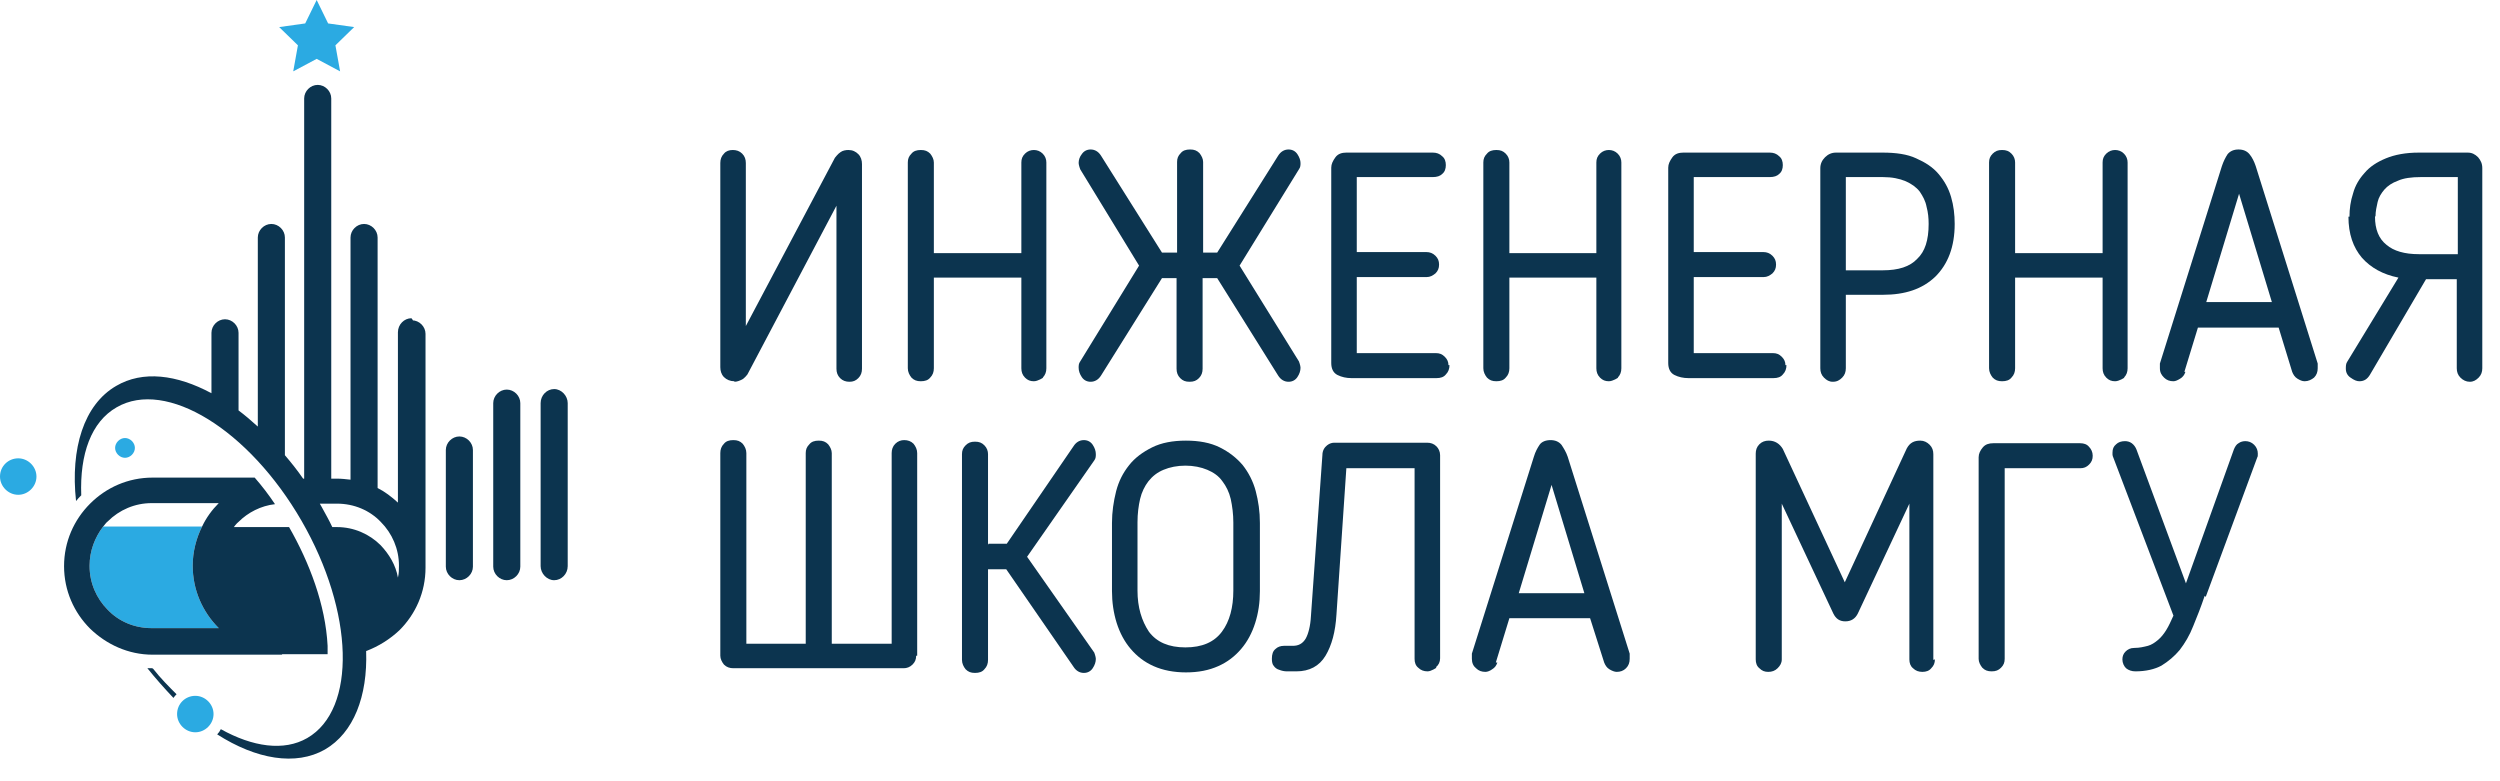 <?xml version="1.0" encoding="UTF-8"?> <svg xmlns="http://www.w3.org/2000/svg" width="48" height="15" viewBox="0 0 48 15" fill="none"><path d="M14.1 7.32C14.02 7.32 13.95 7.29 13.9 7.24C13.85 7.19 13.83 7.12 13.83 7.05V3.13C13.83 3.06 13.85 3 13.9 2.95C13.94 2.9 14 2.88 14.07 2.88C14.14 2.88 14.2 2.9 14.25 2.95C14.3 3 14.32 3.06 14.32 3.13V6.26L16.03 3.03C16.03 3.03 16.09 2.95 16.14 2.92C16.18 2.89 16.24 2.88 16.29 2.88C16.37 2.88 16.43 2.91 16.48 2.96C16.53 3.01 16.55 3.08 16.55 3.15V7.08C16.55 7.15 16.53 7.21 16.48 7.26C16.43 7.31 16.38 7.33 16.31 7.33C16.24 7.33 16.18 7.31 16.13 7.26C16.08 7.21 16.06 7.15 16.06 7.08V3.95L14.35 7.19C14.35 7.19 14.29 7.27 14.24 7.29C14.2 7.31 14.15 7.33 14.1 7.33V7.32Z" fill="#0C344F"></path><path d="M20.03 7.25C20.03 7.25 19.93 7.32 19.85 7.32C19.78 7.32 19.73 7.3 19.68 7.25C19.63 7.2 19.61 7.14 19.61 7.07V5.33H17.93V7.07C17.93 7.14 17.91 7.2 17.86 7.25C17.82 7.3 17.76 7.32 17.68 7.32C17.6 7.32 17.55 7.3 17.5 7.25C17.46 7.2 17.43 7.14 17.43 7.07V3.12C17.43 3.05 17.45 3 17.5 2.95C17.54 2.9 17.6 2.88 17.68 2.88C17.76 2.88 17.81 2.9 17.86 2.95C17.9 3 17.93 3.06 17.93 3.12V4.86H19.61V3.12C19.61 3.05 19.63 3 19.68 2.95C19.73 2.9 19.79 2.88 19.85 2.88C19.91 2.88 19.97 2.9 20.02 2.95C20.07 3 20.09 3.06 20.09 3.12V7.07C20.09 7.14 20.07 7.2 20.02 7.25H20.03Z" fill="#0C344F"></path><path d="M23.09 4.85H23.37L24.54 2.99C24.59 2.91 24.66 2.87 24.74 2.87C24.81 2.87 24.87 2.9 24.91 2.96C24.95 3.02 24.97 3.08 24.97 3.13C24.97 3.17 24.97 3.21 24.94 3.25L23.8 5.1L24.94 6.94C24.94 6.94 24.97 7.02 24.97 7.06C24.97 7.12 24.95 7.18 24.91 7.24C24.87 7.3 24.81 7.33 24.74 7.33C24.66 7.33 24.59 7.29 24.54 7.21L23.37 5.34H23.09V7.08C23.09 7.15 23.07 7.21 23.02 7.26C22.97 7.31 22.92 7.33 22.84 7.33C22.76 7.33 22.71 7.31 22.66 7.26C22.61 7.21 22.59 7.15 22.59 7.08V5.34H22.31L21.14 7.21C21.09 7.29 21.02 7.33 20.94 7.33C20.87 7.33 20.81 7.3 20.77 7.24C20.73 7.18 20.71 7.12 20.71 7.06C20.71 7.02 20.71 6.98 20.74 6.94L21.87 5.1L20.74 3.25C20.74 3.25 20.71 3.17 20.71 3.13C20.71 3.07 20.73 3.01 20.77 2.96C20.81 2.9 20.87 2.87 20.94 2.87C21.02 2.87 21.09 2.91 21.14 2.99L22.31 4.85H22.6V3.11C22.6 3.04 22.62 2.99 22.67 2.94C22.71 2.89 22.77 2.87 22.85 2.87C22.93 2.87 22.98 2.89 23.03 2.94C23.07 2.99 23.1 3.05 23.1 3.11V4.85H23.09Z" fill="#0C344F"></path><path d="M27.83 7.01C27.83 7.08 27.81 7.14 27.76 7.19C27.72 7.24 27.66 7.26 27.58 7.26H25.95C25.85 7.26 25.76 7.24 25.68 7.2C25.6 7.16 25.56 7.08 25.56 6.97V3.22C25.56 3.15 25.59 3.09 25.64 3.02C25.69 2.95 25.77 2.93 25.85 2.93H27.51C27.58 2.93 27.64 2.95 27.69 3C27.74 3.04 27.76 3.1 27.76 3.17C27.76 3.24 27.74 3.3 27.69 3.34C27.65 3.38 27.59 3.4 27.51 3.4H26.05V4.84H27.39C27.45 4.84 27.51 4.86 27.56 4.91C27.61 4.96 27.63 5.01 27.63 5.08C27.63 5.15 27.61 5.2 27.56 5.25C27.51 5.29 27.46 5.32 27.39 5.32H26.05V6.78H27.57C27.64 6.78 27.69 6.8 27.74 6.85C27.79 6.9 27.81 6.95 27.81 7.01H27.83Z" fill="#0C344F"></path><path d="M31.07 7.25C31.07 7.25 30.97 7.32 30.89 7.32C30.82 7.32 30.77 7.3 30.72 7.25C30.67 7.2 30.65 7.14 30.65 7.07V5.33H28.98V7.07C28.98 7.14 28.96 7.2 28.91 7.25C28.87 7.3 28.81 7.32 28.73 7.32C28.65 7.32 28.6 7.3 28.55 7.25C28.51 7.2 28.48 7.14 28.48 7.07V3.12C28.48 3.05 28.5 3 28.55 2.95C28.59 2.9 28.65 2.88 28.73 2.88C28.81 2.88 28.86 2.9 28.91 2.95C28.96 3 28.98 3.06 28.98 3.12V4.86H30.65V3.12C30.65 3.05 30.67 3 30.72 2.95C30.77 2.9 30.83 2.88 30.89 2.88C30.95 2.88 31.01 2.9 31.06 2.95C31.11 3 31.13 3.06 31.13 3.12V7.07C31.13 7.14 31.11 7.2 31.06 7.25H31.07Z" fill="#0C344F"></path><path d="M34.3 7.01C34.3 7.08 34.28 7.14 34.23 7.19C34.19 7.24 34.13 7.26 34.05 7.26H32.42C32.32 7.26 32.23 7.24 32.15 7.2C32.07 7.16 32.03 7.08 32.03 6.97V3.22C32.03 3.15 32.06 3.09 32.11 3.02C32.16 2.95 32.24 2.93 32.32 2.93H33.98C34.05 2.93 34.11 2.95 34.16 3C34.21 3.04 34.23 3.1 34.23 3.17C34.23 3.24 34.21 3.3 34.16 3.34C34.12 3.38 34.06 3.4 33.98 3.4H32.52V4.84H33.86C33.92 4.84 33.98 4.86 34.03 4.91C34.08 4.96 34.1 5.01 34.1 5.08C34.1 5.15 34.08 5.2 34.03 5.25C33.98 5.29 33.93 5.32 33.86 5.32H32.52V6.78H34.04C34.11 6.78 34.16 6.8 34.21 6.85C34.26 6.9 34.28 6.95 34.28 7.01H34.3Z" fill="#0C344F"></path><path d="M35.44 5.67V7.07C35.44 7.14 35.42 7.2 35.37 7.25C35.32 7.3 35.27 7.33 35.19 7.33C35.12 7.33 35.07 7.3 35.02 7.25C34.97 7.2 34.95 7.14 34.95 7.07V3.23C34.95 3.15 34.98 3.08 35.04 3.02C35.1 2.96 35.17 2.93 35.25 2.93H36.15C36.4 2.93 36.62 2.96 36.79 3.04C36.97 3.12 37.11 3.21 37.22 3.34C37.33 3.47 37.41 3.61 37.46 3.78C37.51 3.95 37.53 4.12 37.53 4.3C37.53 4.74 37.4 5.07 37.16 5.31C36.91 5.55 36.58 5.66 36.15 5.66H35.44V5.67ZM35.44 5.19H36.15C36.45 5.19 36.67 5.12 36.81 4.97C36.96 4.83 37.03 4.61 37.03 4.3C37.03 4.19 37.02 4.08 36.99 3.97C36.97 3.86 36.92 3.77 36.86 3.68C36.79 3.59 36.7 3.53 36.59 3.48C36.47 3.43 36.33 3.4 36.15 3.4H35.44V5.17V5.19Z" fill="#0C344F"></path><path d="M40.79 7.25C40.79 7.25 40.69 7.32 40.61 7.32C40.54 7.32 40.49 7.3 40.44 7.25C40.39 7.2 40.37 7.14 40.37 7.07V5.33H38.69V7.07C38.69 7.14 38.67 7.2 38.62 7.25C38.58 7.3 38.52 7.32 38.44 7.32C38.36 7.32 38.31 7.3 38.26 7.25C38.22 7.2 38.19 7.14 38.19 7.07V3.12C38.19 3.05 38.21 3 38.26 2.95C38.31 2.9 38.36 2.88 38.44 2.88C38.52 2.88 38.57 2.9 38.62 2.95C38.67 3 38.69 3.06 38.69 3.12V4.86H40.37V3.12C40.37 3.05 40.39 3 40.44 2.95C40.49 2.9 40.55 2.88 40.61 2.88C40.67 2.88 40.73 2.9 40.78 2.95C40.83 3 40.85 3.06 40.85 3.12V7.07C40.85 7.14 40.83 7.2 40.78 7.25H40.79Z" fill="#0C344F"></path><path d="M41.96 7.14C41.94 7.2 41.91 7.24 41.86 7.27C41.81 7.3 41.77 7.32 41.73 7.32C41.66 7.32 41.6 7.3 41.55 7.25C41.5 7.2 41.47 7.15 41.47 7.07V7.02C41.47 7.02 41.47 6.99 41.47 6.98L42.66 3.19C42.69 3.1 42.73 3.02 42.77 2.96C42.82 2.9 42.89 2.87 42.98 2.87C43.07 2.87 43.14 2.9 43.19 2.96C43.24 3.02 43.28 3.1 43.31 3.19L44.5 6.98C44.5 6.98 44.5 7 44.5 7.02V7.07C44.5 7.14 44.48 7.2 44.43 7.25C44.38 7.29 44.32 7.32 44.25 7.32C44.2 7.32 44.16 7.3 44.11 7.27C44.06 7.24 44.03 7.19 44.01 7.14L43.75 6.29H42.2L41.94 7.14H41.96ZM42.36 5.8H43.62L42.99 3.72L42.36 5.8Z" fill="#0C344F"></path><path d="M45.11 4.16C45.11 4.01 45.13 3.86 45.18 3.71C45.22 3.56 45.3 3.43 45.4 3.32C45.5 3.2 45.64 3.11 45.81 3.04C45.98 2.97 46.19 2.93 46.44 2.93H47.38C47.46 2.93 47.52 2.96 47.58 3.02C47.63 3.08 47.66 3.14 47.66 3.23V7.07C47.66 7.14 47.64 7.2 47.59 7.25C47.54 7.3 47.49 7.33 47.42 7.33C47.35 7.33 47.29 7.3 47.24 7.25C47.19 7.2 47.17 7.14 47.17 7.07V5.36H46.58L45.5 7.2C45.45 7.28 45.39 7.32 45.3 7.32C45.25 7.32 45.2 7.3 45.13 7.25C45.07 7.21 45.04 7.15 45.04 7.08C45.04 7.03 45.04 6.98 45.07 6.94L46.05 5.33C45.75 5.27 45.52 5.14 45.35 4.95C45.18 4.75 45.09 4.49 45.09 4.16H45.11ZM45.6 4.16C45.6 4.4 45.67 4.58 45.82 4.7C45.96 4.82 46.17 4.88 46.44 4.88H47.19V3.4H46.48C46.3 3.4 46.15 3.42 46.04 3.47C45.93 3.51 45.84 3.57 45.78 3.64C45.72 3.71 45.67 3.79 45.65 3.88C45.63 3.97 45.61 4.06 45.61 4.15L45.6 4.16Z" fill="#0C344F"></path><path d="M17.59 12.59C17.59 12.66 17.57 12.71 17.52 12.76C17.47 12.81 17.41 12.83 17.35 12.83H14.08C14.01 12.83 13.95 12.81 13.9 12.76C13.86 12.71 13.83 12.65 13.83 12.59V8.7C13.83 8.63 13.85 8.57 13.9 8.52C13.94 8.47 14 8.45 14.08 8.45C14.16 8.45 14.21 8.47 14.26 8.52C14.3 8.57 14.33 8.63 14.33 8.7V12.36H15.47V8.7C15.47 8.63 15.49 8.58 15.54 8.53C15.58 8.48 15.64 8.46 15.72 8.46C15.8 8.46 15.85 8.48 15.9 8.53C15.94 8.58 15.97 8.64 15.97 8.7V12.36H17.12V8.7C17.12 8.63 17.14 8.57 17.19 8.52C17.24 8.47 17.3 8.45 17.36 8.45C17.43 8.45 17.49 8.47 17.54 8.52C17.58 8.57 17.61 8.63 17.61 8.7V12.59H17.59Z" fill="#0C344F"></path><path d="M18.98 10.44H19.33L20.61 8.57C20.66 8.49 20.73 8.45 20.81 8.45C20.88 8.45 20.94 8.48 20.98 8.54C21.02 8.6 21.04 8.66 21.04 8.72C21.04 8.76 21.04 8.8 21.01 8.84L19.72 10.69L21.01 12.53C21.01 12.53 21.04 12.61 21.04 12.65C21.04 12.71 21.02 12.77 20.98 12.83C20.94 12.89 20.88 12.92 20.81 12.92C20.73 12.92 20.66 12.88 20.61 12.8L19.32 10.93H18.97V12.67C18.97 12.74 18.95 12.8 18.9 12.85C18.86 12.9 18.8 12.92 18.72 12.92C18.64 12.92 18.59 12.9 18.54 12.85C18.5 12.8 18.47 12.74 18.47 12.67V8.72C18.47 8.65 18.49 8.6 18.54 8.55C18.59 8.5 18.64 8.48 18.72 8.48C18.8 8.48 18.85 8.5 18.9 8.55C18.95 8.6 18.97 8.66 18.97 8.72V10.46L18.98 10.44Z" fill="#0C344F"></path><path d="M22.77 12.91C22.54 12.91 22.33 12.87 22.15 12.79C21.97 12.71 21.83 12.6 21.71 12.46C21.59 12.32 21.5 12.15 21.44 11.96C21.38 11.77 21.35 11.56 21.35 11.35V10.04C21.35 9.83 21.38 9.63 21.43 9.43C21.48 9.24 21.56 9.08 21.68 8.93C21.79 8.79 21.94 8.68 22.12 8.59C22.3 8.5 22.52 8.46 22.77 8.46C23.02 8.46 23.24 8.5 23.42 8.59C23.6 8.68 23.74 8.79 23.86 8.93C23.97 9.07 24.06 9.24 24.11 9.43C24.16 9.62 24.19 9.82 24.19 10.04V11.35C24.19 11.57 24.16 11.77 24.1 11.96C24.04 12.15 23.95 12.32 23.83 12.46C23.71 12.6 23.57 12.71 23.39 12.79C23.21 12.87 23.01 12.91 22.77 12.91ZM22.77 8.94C22.6 8.94 22.46 8.97 22.34 9.02C22.22 9.07 22.13 9.14 22.05 9.24C21.98 9.33 21.92 9.45 21.89 9.58C21.86 9.71 21.84 9.86 21.84 10.03V11.34C21.84 11.66 21.92 11.92 22.06 12.13C22.21 12.33 22.44 12.43 22.76 12.43C23.08 12.43 23.31 12.33 23.46 12.13C23.61 11.93 23.68 11.66 23.68 11.34V10.03C23.68 9.87 23.66 9.72 23.63 9.58C23.6 9.45 23.54 9.33 23.47 9.24C23.4 9.14 23.3 9.07 23.18 9.02C23.06 8.97 22.92 8.94 22.75 8.94H22.77Z" fill="#0C344F"></path><path d="M27.58 12.82C27.58 12.82 27.48 12.89 27.41 12.89C27.34 12.89 27.28 12.87 27.23 12.82C27.18 12.78 27.16 12.72 27.16 12.65V8.99H25.85L25.66 11.8C25.64 12.13 25.57 12.39 25.45 12.59C25.33 12.79 25.14 12.89 24.89 12.89C24.83 12.89 24.77 12.89 24.71 12.89C24.66 12.89 24.61 12.88 24.56 12.86C24.52 12.85 24.48 12.82 24.46 12.79C24.43 12.76 24.42 12.71 24.42 12.65C24.42 12.56 24.44 12.5 24.49 12.46C24.53 12.42 24.59 12.4 24.65 12.4C24.69 12.4 24.72 12.4 24.73 12.4C24.74 12.4 24.78 12.4 24.82 12.4C24.93 12.4 25.01 12.36 25.07 12.26C25.12 12.17 25.16 12.02 25.17 11.83L25.39 8.74C25.39 8.65 25.43 8.59 25.48 8.55C25.53 8.51 25.58 8.5 25.62 8.5H27.4C27.47 8.5 27.53 8.52 27.58 8.57C27.62 8.61 27.65 8.67 27.65 8.74V12.64C27.65 12.71 27.62 12.77 27.57 12.81L27.58 12.82Z" fill="#0C344F"></path><path d="M28.75 12.72C28.73 12.78 28.7 12.82 28.65 12.85C28.61 12.88 28.56 12.9 28.52 12.9C28.45 12.9 28.39 12.88 28.34 12.83C28.29 12.79 28.26 12.73 28.26 12.65V12.6C28.26 12.6 28.26 12.56 28.26 12.55L29.45 8.77C29.48 8.67 29.52 8.6 29.56 8.54C29.6 8.48 29.68 8.45 29.77 8.45C29.86 8.45 29.93 8.48 29.98 8.54C30.02 8.6 30.07 8.68 30.1 8.77L31.29 12.55C31.29 12.55 31.29 12.57 31.29 12.6V12.65C31.29 12.72 31.27 12.78 31.22 12.83C31.17 12.88 31.11 12.9 31.04 12.9C31 12.9 30.95 12.88 30.9 12.85C30.85 12.82 30.82 12.77 30.8 12.72L30.53 11.87H28.98L28.72 12.72H28.75ZM29.16 11.39H30.42L29.79 9.31L29.16 11.39Z" fill="#0C344F"></path><path d="M37.15 12.66C37.15 12.73 37.13 12.78 37.08 12.83C37.04 12.88 36.98 12.9 36.91 12.9C36.84 12.9 36.78 12.88 36.73 12.83C36.68 12.79 36.66 12.73 36.66 12.66V9.67L35.67 11.78C35.62 11.88 35.54 11.93 35.43 11.93C35.32 11.93 35.25 11.88 35.2 11.78L34.21 9.67V12.66C34.21 12.73 34.18 12.78 34.13 12.83C34.08 12.88 34.02 12.9 33.95 12.9C33.88 12.9 33.83 12.88 33.78 12.83C33.73 12.79 33.71 12.73 33.71 12.66V8.71C33.71 8.64 33.73 8.58 33.78 8.53C33.83 8.48 33.89 8.46 33.96 8.46C34.08 8.46 34.17 8.52 34.23 8.62L35.42 11.18L36.61 8.61C36.67 8.5 36.75 8.46 36.87 8.46C36.94 8.46 37 8.49 37.05 8.54C37.1 8.59 37.12 8.65 37.12 8.72V12.67L37.15 12.66Z" fill="#0C344F"></path><path d="M38.49 12.65C38.49 12.72 38.47 12.77 38.42 12.82C38.37 12.87 38.32 12.89 38.24 12.89C38.16 12.89 38.11 12.87 38.06 12.82C38.02 12.77 37.99 12.71 37.99 12.65V8.78C37.99 8.71 38.02 8.65 38.07 8.59C38.12 8.53 38.19 8.51 38.27 8.51H39.94C40.01 8.51 40.07 8.53 40.11 8.58C40.15 8.62 40.18 8.68 40.18 8.75C40.18 8.82 40.16 8.87 40.11 8.92C40.06 8.97 40.01 8.99 39.94 8.99H38.49V12.65Z" fill="#0C344F"></path><path d="M42.33 11.44C42.26 11.65 42.18 11.85 42.11 12.02C42.04 12.2 41.95 12.35 41.85 12.48C41.75 12.6 41.63 12.7 41.5 12.78C41.37 12.85 41.2 12.89 41 12.89C40.93 12.89 40.87 12.87 40.82 12.83C40.78 12.79 40.75 12.73 40.75 12.66C40.75 12.6 40.77 12.55 40.81 12.51C40.85 12.47 40.9 12.44 40.98 12.44C41.08 12.44 41.16 12.42 41.24 12.4C41.31 12.38 41.37 12.34 41.43 12.29C41.49 12.24 41.54 12.18 41.59 12.1C41.64 12.02 41.68 11.93 41.73 11.82L40.57 8.77C40.57 8.77 40.56 8.75 40.56 8.73V8.69C40.56 8.62 40.58 8.57 40.63 8.53C40.67 8.49 40.73 8.47 40.8 8.47C40.84 8.47 40.89 8.48 40.93 8.51C40.97 8.54 41 8.58 41.02 8.63L41.97 11.2L42.89 8.63C42.91 8.58 42.94 8.53 42.98 8.51C43.02 8.48 43.07 8.47 43.11 8.47C43.17 8.47 43.23 8.49 43.28 8.54C43.33 8.59 43.35 8.65 43.35 8.71C43.35 8.74 43.35 8.77 43.34 8.78L42.35 11.46L42.33 11.44Z" fill="#0C344F"></path><path d="M1.72 10.86C1.72 10.58 1.82 10.32 1.98 10.11H3.88C3.77 10.33 3.7 10.59 3.7 10.86C3.7 11.33 3.89 11.75 4.2 12.06H2.91C2.58 12.06 2.28 11.93 2.07 11.71C1.85 11.49 1.72 11.19 1.72 10.87V10.86ZM5.86 0.45L5.36 0.52L5.72 0.87L5.63 1.37L6.08 1.13L6.53 1.37L6.44 0.87L6.8 0.52L6.3 0.45L6.08 0L5.86 0.45ZM3.4 13.71C3.4 13.51 3.56 13.36 3.75 13.36C3.94 13.36 4.1 13.52 4.1 13.71C4.1 13.9 3.94 14.06 3.75 14.06C3.56 14.06 3.4 13.9 3.4 13.71ZM2.21 8.6C2.21 8.5 2.3 8.41 2.4 8.41C2.5 8.41 2.59 8.5 2.59 8.6C2.59 8.7 2.5 8.79 2.4 8.79C2.3 8.79 2.21 8.7 2.21 8.6ZM0 9.15C0 8.95 0.16 8.8 0.35 8.8C0.54 8.8 0.7 8.96 0.7 9.15C0.7 9.34 0.54 9.5 0.35 9.5C0.16 9.5 0 9.34 0 9.15Z" fill="#2BAAE2"></path><path d="M2.93 12.83H2.83C2.99 13.03 3.16 13.22 3.33 13.4C3.35 13.37 3.37 13.35 3.39 13.33C3.24 13.18 3.08 13.02 2.94 12.84H2.93V12.83Z" fill="#0C344F"></path><path d="M5.41 12.56H6.29C6.29 12.51 6.29 12.45 6.29 12.4C6.25 11.61 5.94 10.8 5.55 10.12H4.49C4.49 10.12 4.54 10.05 4.58 10.02C4.76 9.84 5.01 9.71 5.28 9.68C5.16 9.5 5.03 9.33 4.89 9.17H2.93C2.46 9.17 2.04 9.36 1.73 9.67C1.42 9.98 1.23 10.4 1.23 10.87C1.23 11.34 1.42 11.76 1.73 12.07C2.04 12.37 2.46 12.57 2.93 12.57H5.42L5.41 12.56ZM1.72 10.86C1.72 10.58 1.82 10.32 1.98 10.11C2.01 10.08 2.03 10.04 2.07 10.01C2.29 9.79 2.59 9.66 2.91 9.66H4.2C4.07 9.79 3.96 9.94 3.88 10.11C3.77 10.33 3.7 10.59 3.7 10.86C3.7 11.33 3.89 11.75 4.2 12.06H2.91C2.58 12.06 2.28 11.93 2.07 11.71C1.85 11.49 1.72 11.19 1.72 10.87V10.86Z" fill="#0C344F"></path><path d="M7.9 6.11C7.76 6.11 7.64 6.23 7.64 6.38V9.65C7.52 9.54 7.39 9.44 7.25 9.37C7.25 9.36 7.25 9.35 7.25 9.34V4.56C7.25 4.42 7.13 4.3 6.99 4.3C6.85 4.3 6.73 4.42 6.73 4.56V9.21C6.64 9.2 6.56 9.19 6.47 9.19H6.36V1.89C6.36 1.75 6.24 1.63 6.1 1.63C5.96 1.63 5.84 1.75 5.84 1.89V9.19H5.82C5.71 9.03 5.59 8.88 5.47 8.74V4.56C5.47 4.42 5.35 4.3 5.21 4.3C5.07 4.3 4.95 4.42 4.95 4.56V8.19C4.83 8.08 4.7 7.97 4.58 7.88V6.39C4.58 6.25 4.46 6.13 4.32 6.13C4.18 6.13 4.06 6.25 4.06 6.39V7.55C3.39 7.19 2.74 7.11 2.23 7.41C1.61 7.77 1.35 8.61 1.46 9.62C1.49 9.58 1.53 9.54 1.56 9.51C1.53 8.72 1.75 8.1 2.24 7.82C3.19 7.27 4.78 8.25 5.79 10C6.8 11.75 6.85 13.62 5.9 14.17C5.45 14.43 4.85 14.34 4.24 14C4.22 14.04 4.2 14.07 4.17 14.1C4.92 14.58 5.68 14.71 6.24 14.39C6.79 14.07 7.06 13.37 7.03 12.5C7.27 12.41 7.49 12.27 7.67 12.1C7.98 11.79 8.17 11.37 8.17 10.9V6.41C8.17 6.27 8.05 6.15 7.91 6.15H7.93L7.9 6.11ZM7.64 11.09C7.6 10.85 7.47 10.64 7.31 10.47C7.09 10.25 6.79 10.12 6.47 10.12H6.38C6.32 9.99 6.25 9.87 6.18 9.74C6.17 9.72 6.15 9.69 6.14 9.67H6.47C6.8 9.67 7.1 9.8 7.31 10.02C7.53 10.24 7.66 10.54 7.66 10.86C7.66 10.94 7.66 11.01 7.64 11.09Z" fill="#0C344F"></path><path d="M10.64 7.47C10.5 7.47 10.38 7.59 10.38 7.74V7.77V10.87C10.38 11.01 10.5 11.14 10.64 11.14C10.78 11.14 10.9 11.02 10.9 10.87V7.74C10.9 7.6 10.78 7.47 10.64 7.47Z" fill="#0C344F"></path><path d="M9.99 7.78V7.74C9.99 7.6 9.87 7.48 9.73 7.48C9.59 7.48 9.47 7.6 9.47 7.74V7.78V10.88C9.47 11.02 9.59 11.14 9.73 11.14C9.87 11.14 9.99 11.02 9.99 10.88V7.79V7.78Z" fill="#0C344F"></path><path d="M9.08 8.68V8.64C9.08 8.5 8.96 8.38 8.82 8.38C8.68 8.38 8.56 8.5 8.56 8.64V8.68V10.88C8.56 11.02 8.68 11.14 8.82 11.14C8.96 11.14 9.08 11.02 9.08 10.88V8.69V8.68Z" fill="#0C344F"></path></svg> 
